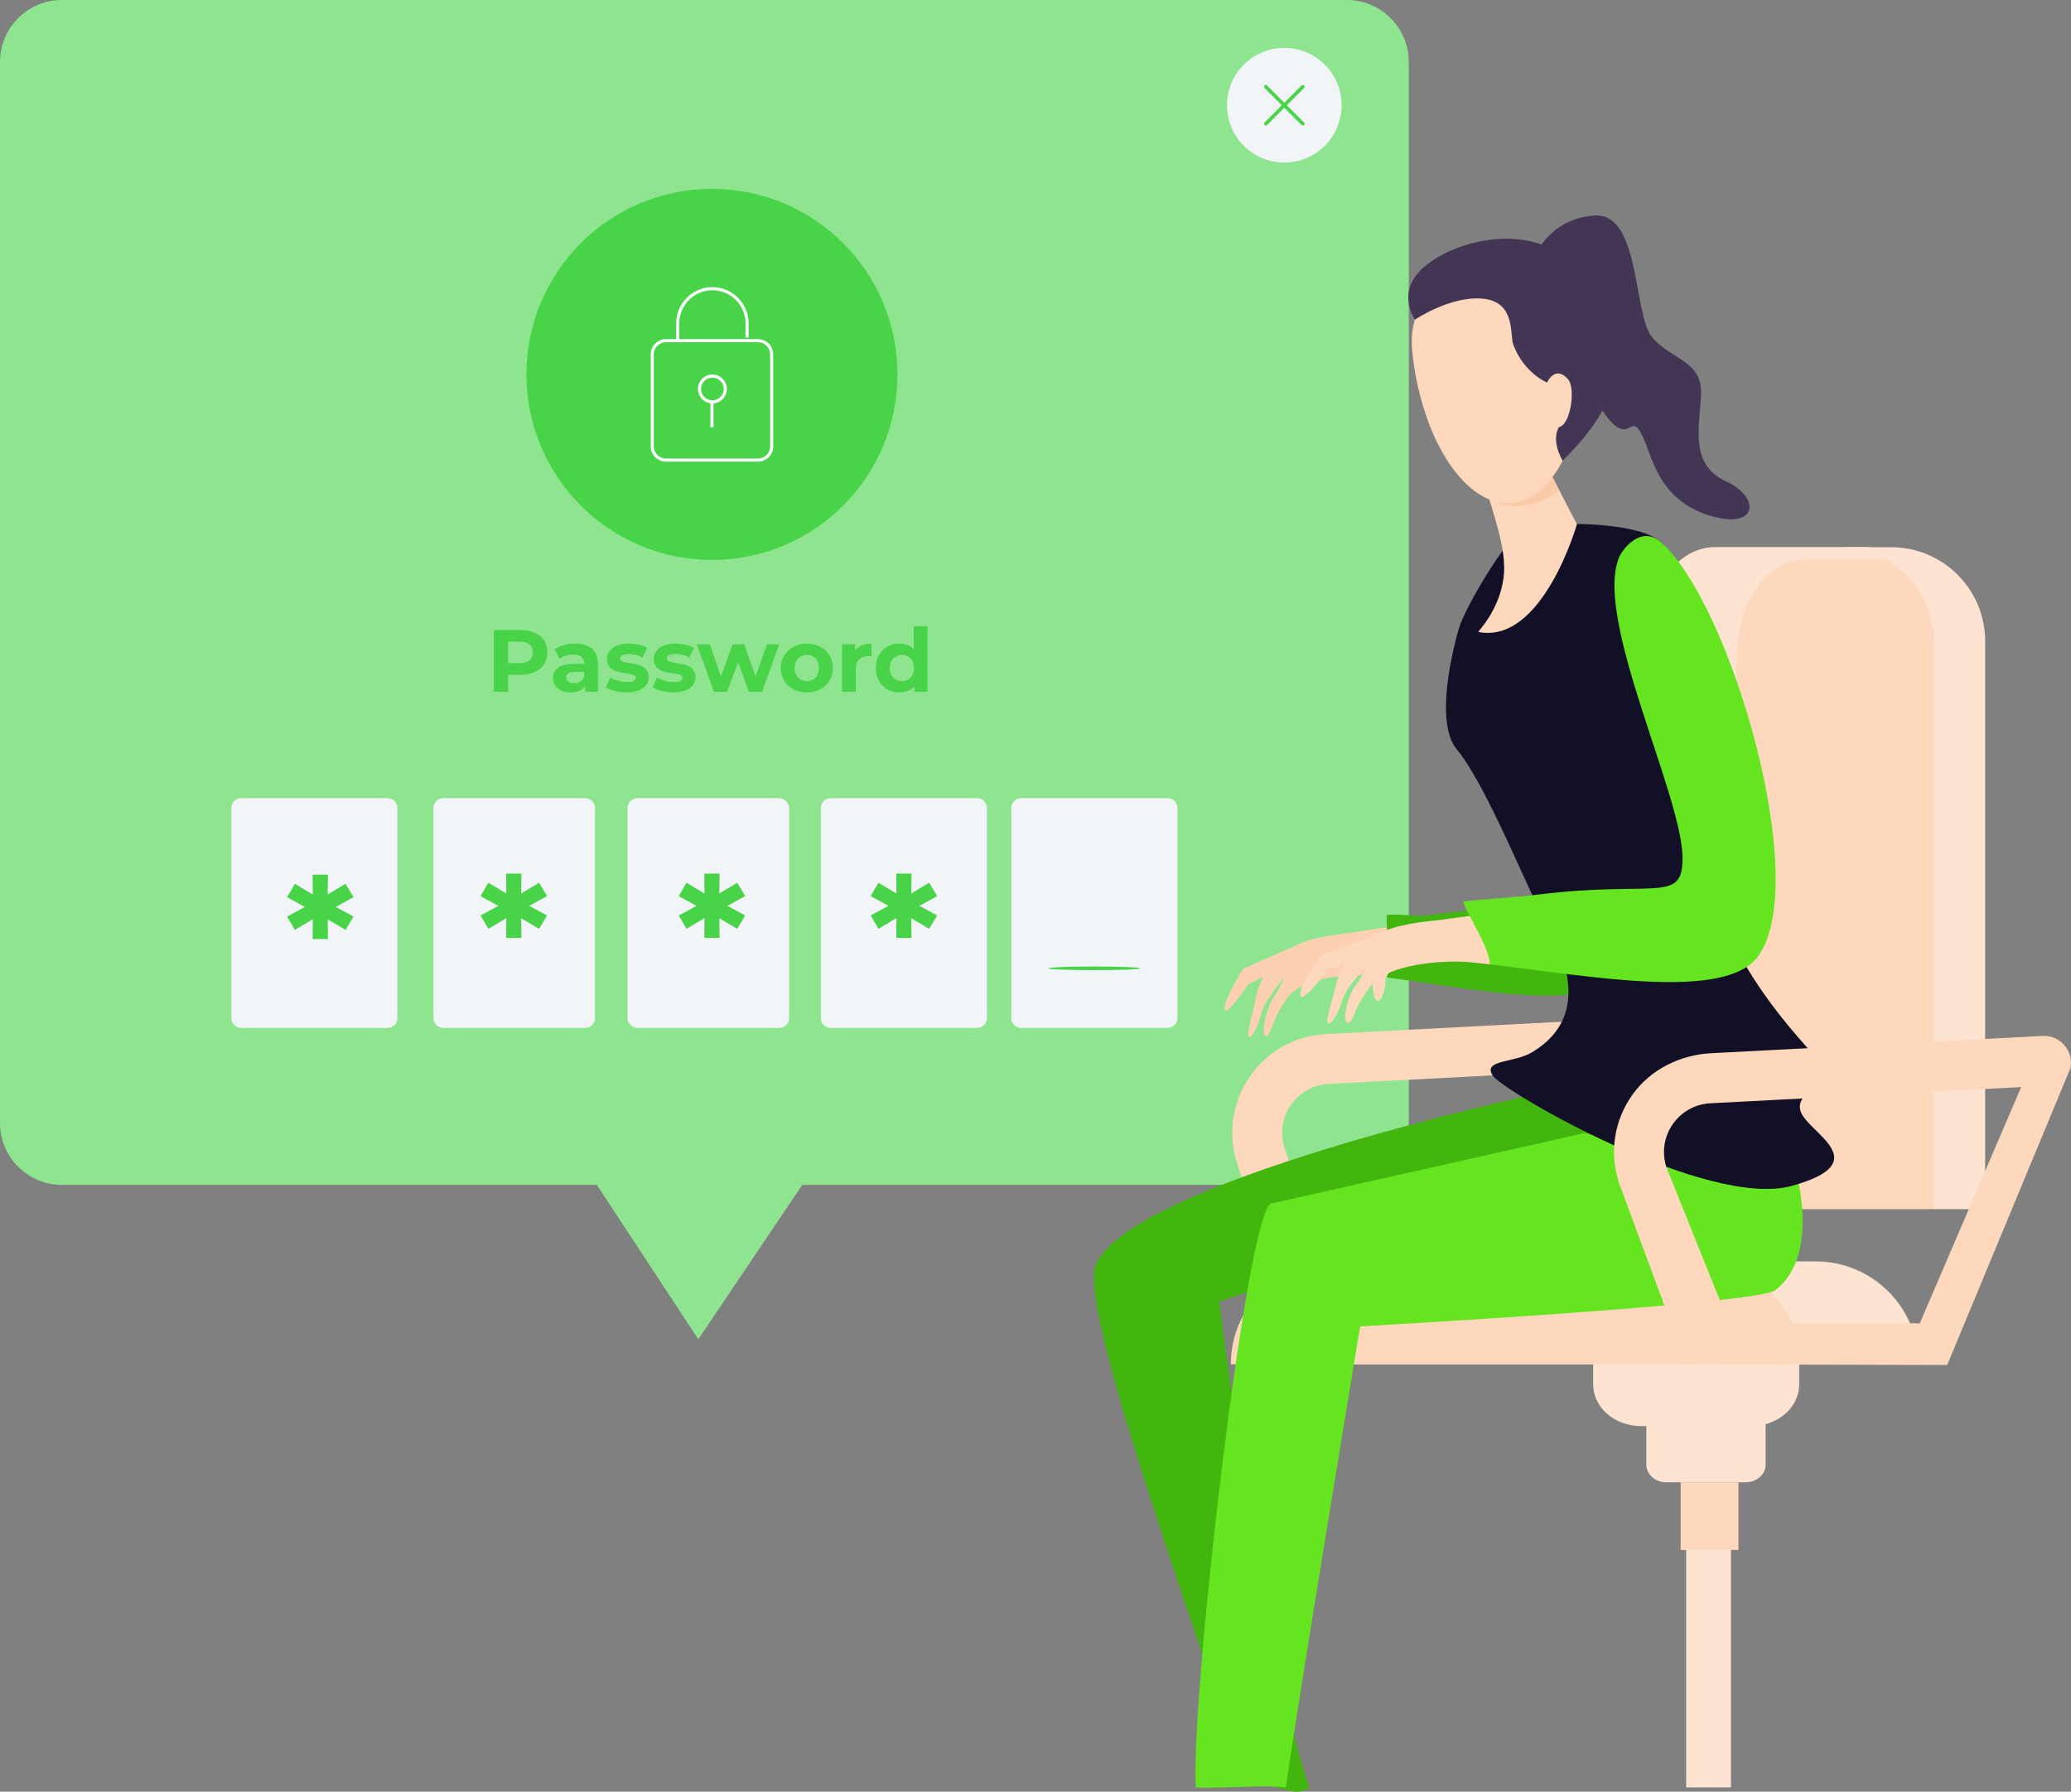 <svg xmlns="http://www.w3.org/2000/svg" id="Calque_2" data-name="Calque 2" viewBox="0 0 3500 3027.65"><rect x="0" y="0" width="3500" height="3027.65" fill="#808080" stroke="none"/><defs><style>      .cls-1 {        fill: #fbcaa7;      }      .cls-2 {        fill: #fff;      }      .cls-3 {        fill: #433554;      }      .cls-4 {        fill: #121027;      }      .cls-5 {        fill: #8fe58f;      }      .cls-6 {        fill: #65e520;      }      .cls-7 {        fill: #43b50f;      }      .cls-8 {        fill: #fde4d2;      }      .cls-9 {        fill: #f2f5f7;      }      .cls-10 {        fill: #fcd0b0;      }      .cls-11 {        fill: #48d348;      }      .cls-12 {        fill: #fdd8bd;      }    </style></defs><g id="Layer_1" data-name="Layer 1"><g><g><path class="cls-5" d="M2276.13,2002.24h-920.24l-175.77,260.87-171.5-260.87H104.68c-57.81,0-104.68-46.87-104.68-104.68V104.68C0,46.87,46.87,0,104.68,0h2171.45c57.81,0,104.68,46.87,104.68,104.68v1792.88c0,57.81-46.87,104.68-104.68,104.68Z"></path><g><path class="cls-11" d="M924.97,1102.51c0,23.23-17.42,37.67-45.26,37.67h-21v28.73h-24.12v-104.22h45.11c27.84,0,45.26,14.44,45.26,37.82ZM900.55,1102.51c0-11.47-7.44-18.17-22.19-18.17h-19.65v36.18h19.65c14.74,0,22.19-6.7,22.19-18.02Z"></path><path class="cls-11" d="M1010.59,1123.21v45.71h-21.74v-9.98c-4.32,7.3-12.66,11.17-24.42,11.17-18.76,0-29.93-10.42-29.93-24.27s9.98-23.97,34.39-23.97h18.46c0-9.98-5.96-15.78-18.46-15.78-8.49,0-17.27,2.83-23.08,7.44l-8.34-16.23c8.79-6.26,21.74-9.68,34.54-9.68,24.42,0,38.56,11.32,38.56,35.58ZM987.36,1143.61v-8.19h-15.93c-10.87,0-14.29,4.02-14.29,9.38,0,5.8,4.91,9.68,13.1,9.68,7.74,0,14.44-3.57,17.12-10.87Z"></path><path class="cls-11" d="M1023.85,1161.47l7.74-16.67c7.15,4.61,18.02,7.74,27.84,7.74,10.72,0,14.74-2.83,14.74-7.3,0-13.1-48.39.3-48.39-31.71,0-15.19,13.7-25.91,37.07-25.91,11.02,0,23.23,2.53,30.82,7l-7.74,16.53c-7.89-4.47-15.79-5.96-23.08-5.96-10.42,0-14.89,3.28-14.89,7.44,0,13.7,48.39.45,48.39,32.01,0,14.89-13.84,25.46-37.81,25.46-13.55,0-27.25-3.72-34.69-8.64Z"></path><path class="cls-11" d="M1102.91,1161.47l7.74-16.67c7.15,4.61,18.02,7.74,27.84,7.74,10.72,0,14.74-2.83,14.74-7.3,0-13.1-48.39.3-48.39-31.71,0-15.19,13.7-25.91,37.07-25.91,11.02,0,23.23,2.53,30.82,7l-7.74,16.53c-7.89-4.47-15.79-5.96-23.08-5.96-10.42,0-14.88,3.28-14.88,7.44,0,13.7,48.38.45,48.38,32.01,0,14.89-13.84,25.46-37.81,25.46-13.55,0-27.25-3.72-34.69-8.64Z"></path><path class="cls-11" d="M1316.86,1088.82l-29.03,80.1h-22.34l-18.02-49.73-18.61,49.73h-22.34l-28.88-80.1h21.89l18.91,54.2,19.65-54.2h19.65l19.06,54.2,19.5-54.2h20.55Z"></path><path class="cls-11" d="M1319.55,1128.87c0-24.12,18.61-41.24,44.07-41.24s43.92,17.12,43.92,41.24-18.46,41.24-43.92,41.24-44.07-17.12-44.07-41.24ZM1384.02,1128.87c0-13.85-8.78-22.18-20.4-22.18s-20.54,8.34-20.54,22.18,8.93,22.18,20.54,22.18,20.4-8.34,20.4-22.18Z"></path><path class="cls-11" d="M1472.76,1087.62v21.44c-1.93-.15-3.42-.3-5.21-.3-12.8,0-21.29,7-21.29,22.33v37.82h-23.23v-80.1h22.19v10.57c5.65-7.74,15.18-11.76,27.54-11.76Z"></path><path class="cls-11" d="M1567.46,1058.44v110.48h-22.19v-9.23c-5.81,7-14.29,10.42-25.01,10.42-22.63,0-40.05-16.08-40.05-41.24s17.42-41.24,40.05-41.24c9.83,0,18.17,3.13,23.97,9.68v-38.86h23.23ZM1544.68,1128.87c0-13.85-8.93-22.18-20.4-22.18s-20.54,8.34-20.54,22.18,8.93,22.18,20.54,22.18,20.4-8.34,20.4-22.18Z"></path></g><path class="cls-9" d="M407.51,1348.78h247.57c9.1,0,16.49,7.39,16.49,16.49v355.23c0,9.1-7.39,16.49-16.49,16.49h-247.57c-9.1,0-16.49-7.39-16.49-16.49v-355.23c0-9.1,7.39-16.49,16.49-16.49Z"></path><g><rect class="cls-9" x="1060.65" y="1348.78" width="272.99" height="388.21" rx="16.49" ry="16.49"></rect><path class="cls-9" d="M749.02,1348.78h240.01c9.1,0,16.49,7.39,16.49,16.49v355.23c0,9.1-7.39,16.49-16.49,16.49h-240.01c-9.1,0-16.49-7.39-16.49-16.49v-355.23c0-9.1,7.39-16.49,16.49-16.49Z"></path><path class="cls-9" d="M1403.7,1348.78h247.72c9.1,0,16.49,7.39,16.49,16.49v355.23c0,9.1-7.39,16.49-16.49,16.49h-247.72c-9.1,0-16.49-7.39-16.49-16.49v-355.23c0-9.1,7.39-16.49,16.49-16.49Z"></path><path class="cls-9" d="M1725.65,1348.78h247.72c9.1,0,16.49,7.39,16.49,16.49v355.23c0,9.1-7.39,16.49-16.49,16.49h-247.72c-9.1,0-16.49-7.39-16.49-16.49v-355.23c0-9.1,7.39-16.49,16.49-16.49Z"></path><path class="cls-11" d="M567.48,1532.56l30.01,16.25-13.49,22.58-30.29-17.9.55,33.32h-25.88l.28-33.59-30.29,18.17-13.22-22.58,30.02-16.25-30.02-16.52,13.22-22.58,30.29,18.17-.28-33.6h25.88l-.55,33.6,30.29-18.17,13.49,22.58-30.01,16.52Z"></path><path class="cls-11" d="M894.49,1530.77l30.01,16.25-13.49,22.58-30.29-17.9.55,33.32h-25.88l.28-33.59-30.29,18.17-13.22-22.58,30.02-16.25-30.02-16.52,13.22-22.58,30.29,18.17-.28-33.6h25.88l-.55,33.6,30.29-18.17,13.49,22.58-30.01,16.52Z"></path><path class="cls-11" d="M1229.38,1530.77l30.01,16.25-13.49,22.58-30.29-17.9.54,33.32h-25.88l.28-33.59-30.29,18.17-13.22-22.58,30.01-16.25-30.01-16.52,13.22-22.58,30.29,18.17-.28-33.6h25.88l-.54,33.6,30.29-18.17,13.49,22.58-30.01,16.52Z"></path><path class="cls-11" d="M1553.78,1530.77l30.01,16.25-13.49,22.58-30.29-17.9.54,33.32h-25.88l.28-33.59-30.29,18.17-13.22-22.58,30.01-16.25-30.01-16.52,13.22-22.58,30.29,18.17-.28-33.6h25.88l-.54,33.6,30.29-18.17,13.49,22.58-30.01,16.52Z"></path><path class="cls-11" d="M1927.26,1636.33c0,1.7-34.82,3.08-77.75,3.08s-77.76-1.38-77.76-3.08,34.81-3.08,77.76-3.08,77.75,1.38,77.75,3.08Z"></path></g><g><circle class="cls-11" cx="1203.22" cy="632.66" r="313.53"></circle><g><path class="cls-2" d="M1148.03,575.65h-5.22v-29.28c0-33.72,27.44-61.16,61.16-61.16s61.16,27.44,61.16,61.16v23.85h-5.22v-23.85c0-30.84-25.1-55.94-55.94-55.94s-55.94,25.1-55.94,55.94v29.28Z"></path><g><path class="cls-2" d="M1280.96,780.11h-155.48c-14.22,0-25.79-11.57-25.79-25.79v-155.49c0-14.22,11.57-25.78,25.79-25.78h155.48c14.22,0,25.79,11.57,25.79,25.78v155.49c0,14.22-11.57,25.79-25.79,25.79ZM1125.48,578.26c-11.35,0-20.57,9.23-20.57,20.57v155.49c0,11.35,9.23,20.57,20.57,20.57h155.48c11.35,0,20.57-9.23,20.57-20.57v-155.49c0-11.34-9.23-20.57-20.57-20.57h-155.48Z"></path><g><path class="cls-2" d="M1203.97,681.67c-13.46,0-24.4-10.95-24.4-24.4s10.95-24.4,24.4-24.4,24.41,10.95,24.41,24.4-10.95,24.4-24.41,24.4ZM1203.97,638.08c-10.58,0-19.19,8.6-19.19,19.19s8.6,19.19,19.19,19.19,19.19-8.6,19.19-19.19-8.61-19.19-19.19-19.19Z"></path><rect class="cls-2" x="1200.61" y="677.95" width="5.22" height="44.05"></rect></g></g></g></g><g><circle class="cls-9" cx="2170.5" cy="177.85" r="96.84" transform="translate(1518.68 2255.79) rotate(-77.27)"></circle><g><path class="cls-11" d="M2139.15,212.16c-.76,0-1.51-.29-2.09-.87-1.16-1.16-1.16-3.03,0-4.18l62.7-62.7c1.16-1.16,3.03-1.16,4.18,0,1.16,1.16,1.16,3.03,0,4.18l-62.7,62.7c-.58.58-1.33.87-2.09.87Z"></path><path class="cls-11" d="M2201.85,212.16c-.76,0-1.52-.29-2.09-.87l-62.7-62.7c-1.16-1.16-1.16-3.03,0-4.18s3.03-1.16,4.19,0l62.7,62.7c1.16,1.16,1.16,3.03,0,4.18-.58.58-1.33.87-2.09.87Z"></path></g></g></g><g><rect class="cls-8" x="2849.63" y="2536.07" width="75.68" height="484.42"></rect><path class="cls-8" d="M2692.46,2281.45v58.02c0,38.85,36.22,70.37,80.88,70.37h9v65.43c0,16.37,15.25,29.63,34.06,29.63h133.4c18.8,0,34.06-13.26,34.06-29.63v-68.62c32.9-8.92,56.77-35.63,56.77-67.18v-58.02h-348.16Z"></path><rect class="cls-12" x="2840.3" y="2504.9" width="97.7" height="114.3"></rect><path class="cls-12" d="M3267.6,1083.57v959.65h-531.65l47.32-970.34c3.78-79.91,50.2-142.64,107.56-147.85,2.46-.13,5.02-.28,7.57-.28h253.76c63.7,0,115.44,71.05,115.44,158.82Z"></path><path class="cls-8" d="M3051.61,945.48c-2.55,0-5.11.13-7.56.28-57.35,5.2-103.78,67.94-107.57,147.84l-46.31,949.62h-154.22l47.32-970.34c3.78-79.91,50.2-142.64,107.56-147.85,2.46-.13,5.02-.28,7.57-.28h253.76c20.73,0,40.2,7.54,57.02,20.73h-157.57Z"></path><path class="cls-8" d="M3196.08,924.7h-87.33c87.73,0,158.83,71.12,158.83,158.84v959.75h87.33v-959.75c0-87.72-71.1-158.84-158.83-158.84Z"></path><path class="cls-12" d="M2166.59,2196.87l-75.68-230.54c-16.36-49.86-8.72-103.27,20.94-146.56,29.65-43.26,76.71-69.66,129.1-72.38l623.39-32.52,4.39,84.3-623.38,32.5c-25.92,1.35-49.21,14.41-63.88,35.81-14.69,21.43-18.45,47.86-10.36,72.52l75.68,230.55-80.2,26.32Z"></path><path class="cls-8" d="M3242.38,2305.53h-962.41c0-96.08,77.89-173.97,173.96-173.97h614.51c96.06,0,173.94,77.89,173.94,173.97h0Z"></path><path class="cls-12" d="M3042.52,2305.53h-962.43c0-96.08,77.89-173.97,173.96-173.97h614.51c96.08,0,173.96,77.89,173.96,173.97h0Z"></path><path class="cls-10" d="M2101.15,1636.93l87.4-38.58h0c34.09-17.01,71.55-18.49,90.38-21.61h.02c20.53-3.39,46.05-7.21,78.19-11.83-1.47,28.94-5.03,57.88-13.52,86.82-7.64-1-15.18-1.97-22.52-2.82-37.79-4.42-121.76,1.7-147.87,40.09-26.11,38.39-25.83,64.72-34.1,62.06-8.3-2.66-.58-43.55,12.08-63.44,12.67-19.9,19.86-36.87,19.86-36.87,0,0-33.83,39.23-38.99,60.39-5.16,21.16-16.02,42.79-21.19,41.12-5.18-1.66,6.14-39.15,10.56-61.66,2.99-15.35,7.66-28.46,13.48-39.77l-25.36,12.22s-36.4,55.59-39.81,42.2c-3.41-13.39,31.4-68.32,31.4-68.32Z"></path><path class="cls-7" d="M2417.03,1546.23c172.91-24.44,215.12,4.23,215.12-73.39,0-105.3-116.64-355.35-63.89-425.49,8.62-11.45,75.04-57.55,104.89-26.9,101.84,104.61,149.29,491.64,70.43,617.93-48.38,77.47-250.61,33.04-399.97,13.35,8.49-28.94-1.47-76.54,0-105.5,18.48-2.66,50.19,3.3,73.42,0Z"></path><path class="cls-12" d="M2333.99,1575.59l-100.38,38.57s-39.98,54.92-36.06,68.32c3.91,13.39,45.7-42.2,45.7-42.2l60.69-25.44,30.05-39.24Z"></path><path class="cls-12" d="M2388.96,1594.07s-47.38,50.24-47.38,60.94-4.19,36.17-13.58,36.17-9.6-44.28-9.6-57.97,23.67-51.87,27.68-51.87,42.88,12.72,42.88,12.72Z"></path><path class="cls-7" d="M1851.01,2139.66c52.05-141.28,741.83-290.33,741.83-290.33l82.31,29.16,73.74,98.48-688.32,222.18s70.96,581.73,152.07,821.33c-27.05,23.63-73.31-20.58-105.71,0-53.9-175.93-284.9-802.13-255.92-880.83Z"></path><path class="cls-6" d="M2148.2,2033.77l529.1-118.88,355.68,55.66s46.28,149.84-33.02,209.92c-31.27,23.71-701.28,60.92-701.28,60.92,0,0-102.27,615.82-125.62,779.09-42.22-5.01-110.52,2.52-152.35,0-7.74-165.66,86.84-975.07,127.48-986.72Z"></path><path class="cls-4" d="M2581.76,890.8c-29.31,5.11-98.1,123.24-114.05,164.53-3.17,8.25-48.51,160.12-5.65,211.09,42.87,50.98,103.78,196.92,137.17,266.83,15.79,33.08,113.25,170.65-9.98,244.88-30.97,18.65-83.04,12.14-66.97,38.83,16.07,26.69,363,226.91,506.34,186.87,143.34-40.04,28.12-88.58,14.73-124.99-13.39-36.4,60.28-44.9,29.48-86.15-30.83-41.25-145.34-141.97-210.32-363.82-6.38-21.83-22.95-435.96-47.36-501.4-16.34-43.86-167.6-48.16-233.39-36.67Z"></path><path class="cls-12" d="M2590.89,743.25l74.12,142.65s-58,203.27-166.41,182.03c-1.87-.37,35.58-35.83,42.57-92.86,5.51-44.92-15.41-101.93-37.69-174.5-10.98-35.84,87.41-57.32,87.41-57.32Z"></path><path class="cls-1" d="M2590.89,743.25l44.99,86.63c-54.11,37.17-118.41,31.72-124.27-3.21-11.45-28.56-2.06-14.44-8.13-26.1-17.28-33.26,87.41-57.32,87.41-57.32Z"></path><path class="cls-12" d="M2256.9,1667.83c24.27-107.92,140.31-108.02,180.9-113.86h0c16.23-2.34,35.31-4.88,57.51-7.74,9.64,26.79,21.14,54.13,23.05,83.46-10.96-1.29-21.71-2.48-32.14-3.55-43.41-4.41-139.87,1.69-169.85,40.08-29.98,38.39-29.66,64.73-39.17,62.07-9.51-2.66-.65-43.55,13.9-63.44,14.54-19.89,22.8-36.87,22.8-36.87,0,0-38.86,39.22-44.79,60.39-5.91,21.16-18.36,42.78-24.33,41.11-5.95-1.65,7.05-39.14,12.12-61.65Z"></path><path class="cls-12" d="M3451.82,1750.57l-559.84,29.2c-52.66,2.75-102.93,27.46-133.42,70.51-30.92,43.67-39.1,98.05-22.45,148.73l113.52,306.52,441.13,1.1,208.49-502.18c5.25-29.05-17.96-55.41-47.44-53.88ZM3244.42,2236.28h-322.16l-105.95-263.59c-8.08-24.67-4.32-51.1,10.36-72.52,14.67-21.4,37.96-34.46,63.87-35.81l525.3-27.38-171.42,399.31Z"></path><path class="cls-6" d="M2599.23,1511.68c198.6-24.44,244.26,16.03,244.26-61.6,0-105.3-149.68-402.72-107.55-507.49,5.91-14.74,37.62-56.4,71.89-25.75,116.95,104.61,254.23,572.48,163.64,698.77-54.9,76.54-282.24,34.09-453.11,14.08-1.92-29.32-36.2-79.43-45.83-106.23,28.69-3.68,85.51-6.72,126.7-11.79Z"></path><path class="cls-3" d="M2592.31,436.47s23.06-66.26,101.79-72.31c78.73-6.05,65.72,167.69,98.22,206.04,32.49,38.35,86.1,39.25,82.43,98.34-3.67,59.09-17.79,117.39,42.81,145.16,60.6,27.77,52.23,85.65-34.77,55.33-87.01-30.32-91.26-108.09-111.21-140.27-19.95-32.17-19.55,44.13-81.65-63.57-62.1-107.7-97.6-228.72-97.6-228.72Z"></path><path class="cls-12" d="M2578.68,843.76c-64.48,26.51-126.69-33.35-162.67-125.22-3.91-10-7.43-20.48-10.64-31.22-9.16-29.35-15.46-61.2-18.59-93.88-14.65-153.32,180.04-149.05,180.04-149.05,160.73,30.39,124.05,353.29,11.86,399.37Z"></path><path class="cls-3" d="M2717.93,670.31c-12.91,47.03-77.08,108.16-77.08,108.16-20.58-36.46-6.38-56.58-6.38-56.58,20.03-3.87,28.87-66.5,15.3-81.28-16.8-18.42-28.72-6.41-35.41,5.72,0,0-38.35-15.43-56.77-63.41-6.33-16.49,4.38-71.97-50.12-78.06-54.55-6.21-116.21,35.27-116.21,35.27,0,0-33.34-46.97,15.25-88.91,59-50.92,204.95-82.56,270.41,18.76,35.45,54.97,56.32,144.64,41.02,200.33Z"></path></g></g></g></svg>